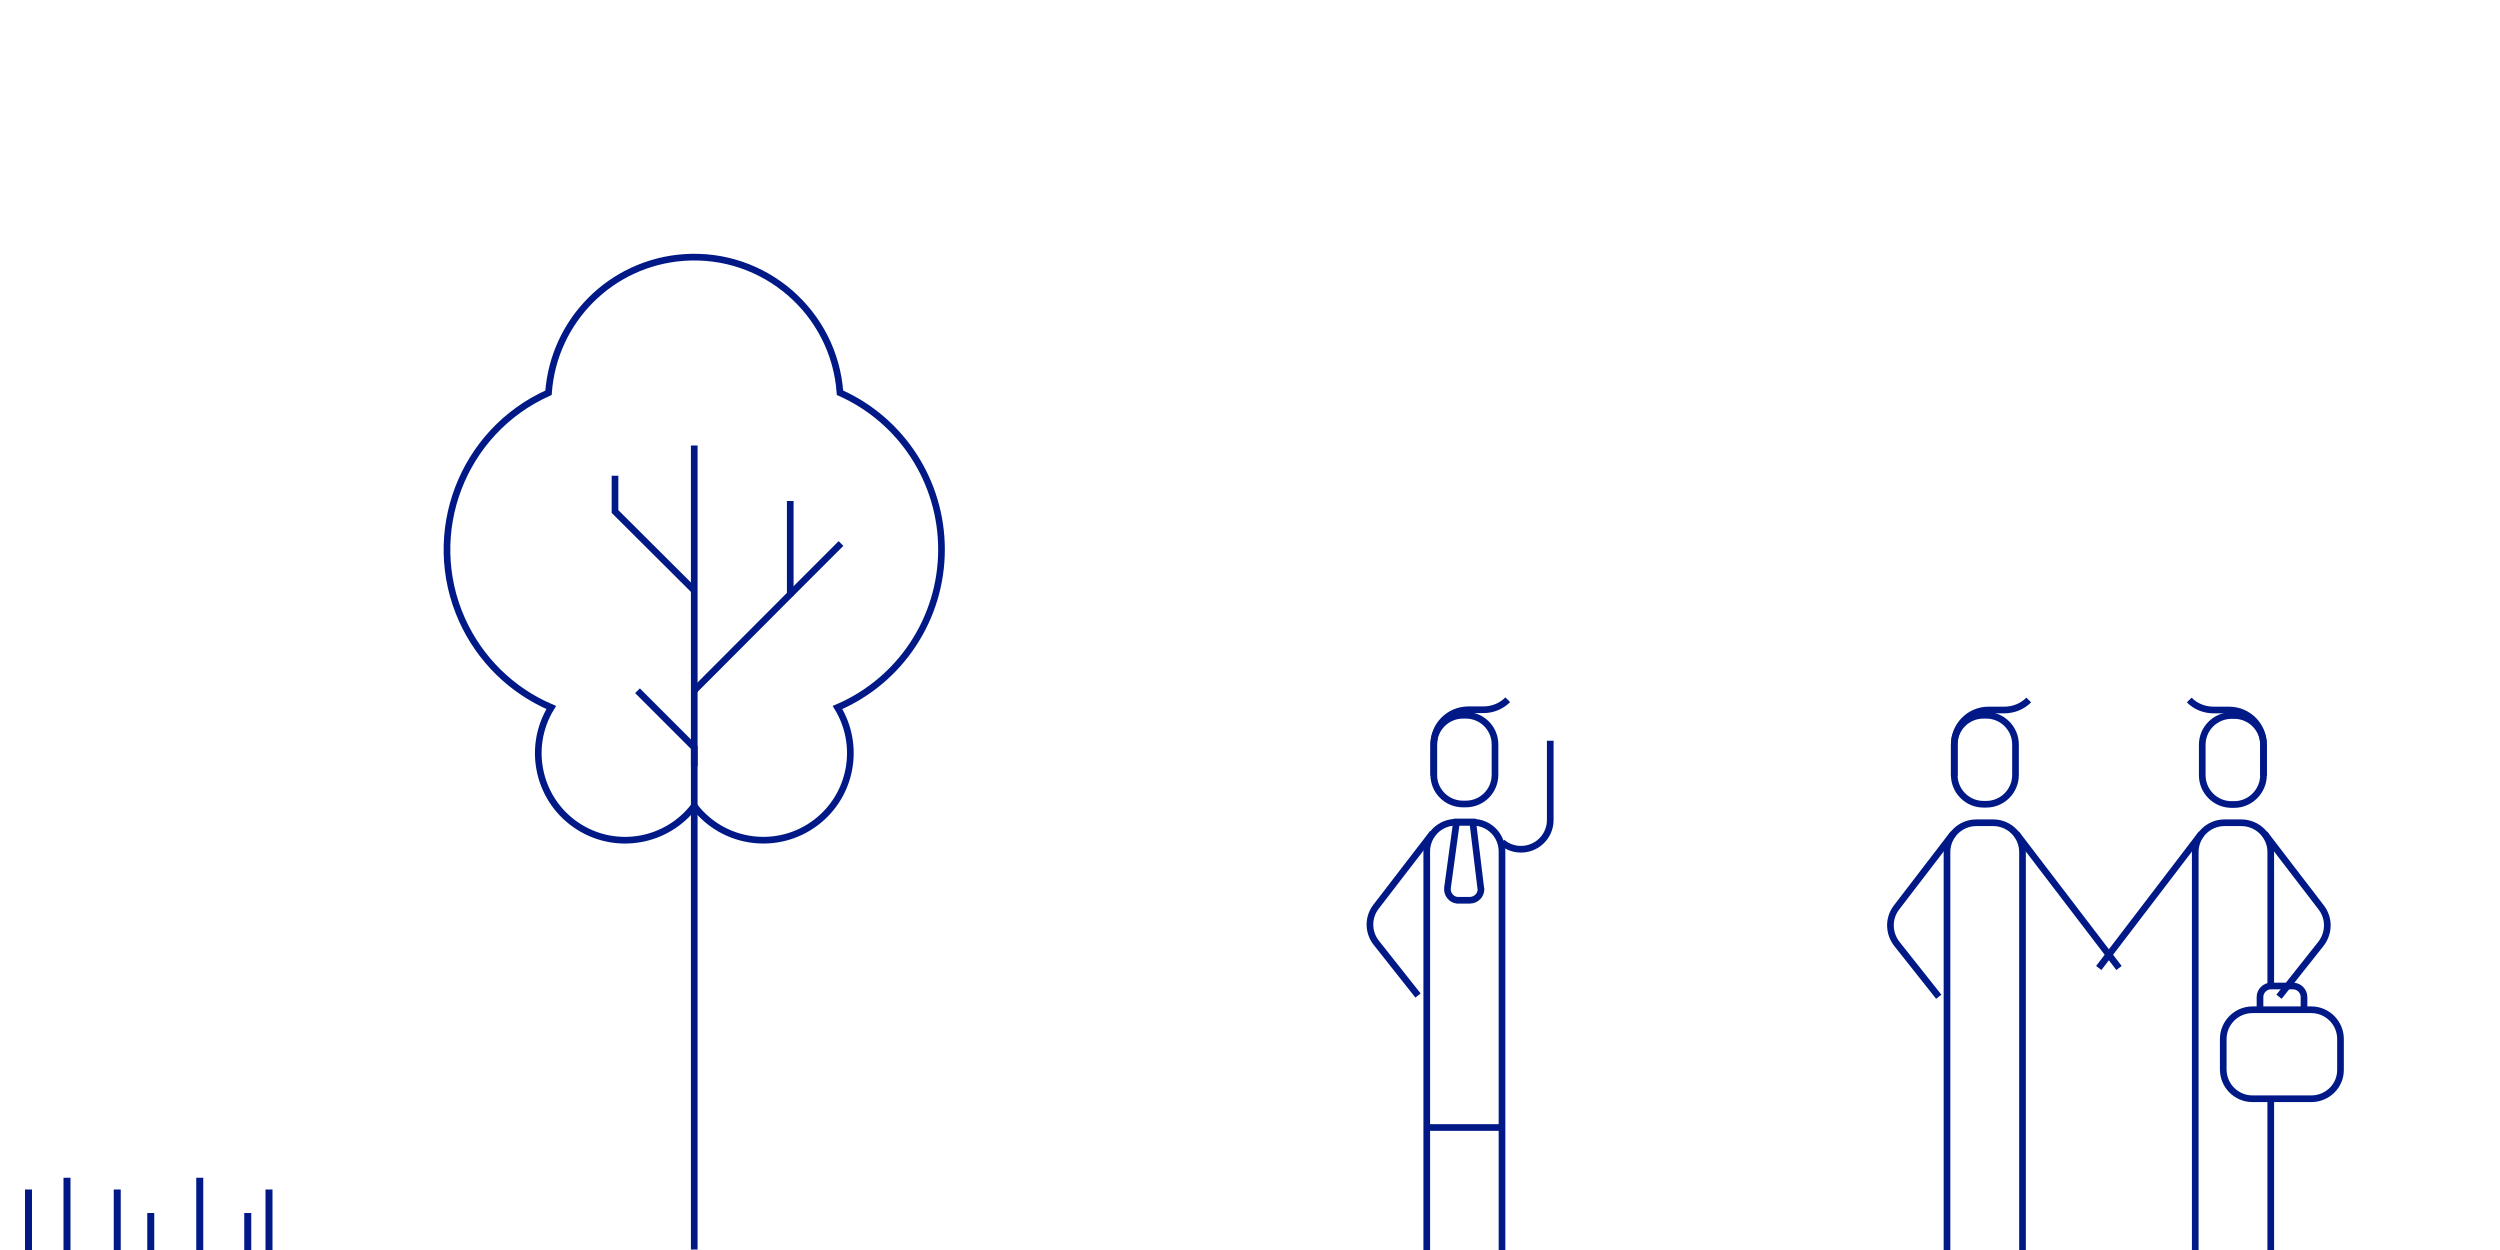 <?xml version="1.0" encoding="utf-8"?>
<!-- Generator: Adobe Illustrator 26.4.1, SVG Export Plug-In . SVG Version: 6.00 Build 0)  -->
<svg version="1.1" id="Laag_1" xmlns="http://www.w3.org/2000/svg" xmlns:xlink="http://www.w3.org/1999/xlink" x="0px" y="0px"
	 viewBox="0 0 1000 500" style="enable-background:new 0 0 1000 500;" xml:space="preserve">
<style type="text/css">
	.st0{fill:#001987;}
	.st1{fill:none;stroke:#001987;stroke-width:2.67;stroke-miterlimit:10;}
</style>
<rect x="10" y="475.8" class="st0" width="2.8" height="24.2"/>
<rect x="45.5" y="475.8" class="st0" width="2.8" height="24.2"/>
<rect x="106.2" y="475.8" class="st0" width="2.8" height="24.2"/>
<rect x="58.9" y="485.2" class="st0" width="2.8" height="14.8"/>
<rect x="97.7" y="485.2" class="st0" width="2.8" height="14.8"/>
<rect x="25.4" y="471.1" class="st0" width="2.8" height="28.9"/>
<rect x="78.5" y="471.1" class="st0" width="2.8" height="28.9"/>
<path class="st1" d="M376.6,219.8c0-27.1-15.9-51.7-40.6-62.7c-2.3-32.2-30.3-56.4-62.5-54.1c-29,2.1-52,25.1-54.1,54.1
	c-34.6,15.5-50.1,56.2-34.6,90.8c7.1,15.8,19.8,28.3,35.7,35.1c-10.1,16.4-5,37.8,11.3,47.9c15.2,9.4,35,5.7,45.9-8.5
	c11.7,15.3,33.5,18.2,48.8,6.5c14.2-10.9,17.8-30.7,8.5-45.9C360.2,272.2,376.6,247.3,376.6,219.8z"/>
<polyline class="st1" points="255,276.3 277.7,299 277.7,499.8 "/>
<polyline class="st1" points="277.7,236.2 246,204.6 246,190.3 "/>
<polyline class="st1" points="277.7,276.2 316.1,237.7 316.1,200.4 "/>
<line class="st1" x1="316.1" y1="237.7" x2="336.4" y2="217.4"/>
<line class="st1" x1="277.7" y1="306.5" x2="277.7" y2="178.2"/>
<path class="st1" d="M573.1,333.2l-22.7,29.5c-3.3,4.3-3.2,10.2,0.1,14.4l16.7,21.1"/>
<line class="st1" x1="570.6" y1="451" x2="600.7" y2="451"/>
<path class="st1" d="M592.3,355.2l-3.2-26.4h-6.5l-3.6,26.3c-0.3,2.4,1.4,4.7,3.8,5c0.2,0,0.4,0,0.6,0h4.5c2.5,0,4.5-2,4.5-4.4
	C592.4,355.6,592.4,355.4,592.3,355.2z"/>
<path class="st1" d="M570.7,500V340.6c0-6.5,5.2-11.7,11.7-11.7l0,0h6.7c6.5,0,11.7,5.2,11.7,11.7c0,0,0,0,0,0V501"/>
<path class="st1" d="M600.8,336.9c4.9,4.2,12.3,3.6,16.5-1.3c1.8-2.1,2.8-4.8,2.8-7.6v-31.7"/>
<path class="st1" d="M585.2,286.1h1.1c6.5,0,11.7,5.2,11.7,11.7v12.1c0,6.5-5.2,11.7-11.7,11.7h-1.1c-6.5,0-11.7-5.2-11.7-11.7
	v-12.1C573.5,291.3,578.8,286.1,585.2,286.1z"/>
<path class="st1" d="M573.5,310.3v-12.6c0-7.6,6.1-13.7,13.7-13.8c0,0,0,0,0,0h6.2c3.6,0,7.1-1.4,9.7-4"/>
<path class="st1" d="M908.3,394.4v-53.6c0-6.5-5.3-11.7-11.8-11.7h-6.7c-6.5,0-11.7,5.3-11.7,11.7V500"/>
<line class="st1" x1="908.3" y1="500" x2="908.3" y2="440.1"/>
<path class="st1" d="M893.7,321.8h-1.1c-6.5,0-11.7-5.3-11.7-11.7v-12.2c0-6.5,5.3-11.7,11.7-11.7h1.1c6.5,0,11.7,5.3,11.7,11.7V310
	C905.4,316.5,900.1,321.8,893.7,321.8z"/>
<path class="st1" d="M924.5,439.5H901c-6.5,0-11.7-5.3-11.7-11.7v-12.2c0-6.5,5.3-11.7,11.7-11.7h23.5c6.5,0,11.7,5.3,11.7,11.7
	v12.2C936.3,434.3,931,439.5,924.5,439.5z"/>
<path class="st1" d="M921.6,403.4v-4.6c0-2.4-2-4.4-4.4-4.4c0,0,0,0,0,0h-8.8c-2.4,0-4.4,2-4.4,4.4c0,0,0,0,0,0v4.6"/>
<path class="st1" d="M905.4,310.4v-12.6c0-7.6-6.1-13.8-13.8-13.8c0,0,0,0,0,0h-6.2c-3.6,0-7.2-1.4-9.7-4"/>
<path class="st1" d="M905.8,333.4l22.7,29.6c3.3,4.3,3.2,10.2-0.1,14.5l-16.8,21.2"/>
<path class="st1" d="M781.3,333.4L758.6,363c-3.3,4.3-3.2,10.2,0.1,14.5l16.8,21.2"/>
<path class="st1" d="M778.8,500V340.8c0-6.5,5.3-11.7,11.7-11.7h6.8c6.5,0,11.7,5.3,11.7,11.7V500"/>
<line class="st1" x1="880.6" y1="333.4" x2="839.5" y2="387.2"/>
<line class="st1" x1="806.5" y1="333.4" x2="847.6" y2="387.2"/>
<path class="st1" d="M793.4,286.1h1.1c6.5,0,11.7,5.3,11.7,11.7V310c0,6.5-5.3,11.7-11.7,11.7h-1.1c-6.5,0-11.7-5.3-11.7-11.7v-12.2
	C781.7,291.3,786.9,286.1,793.4,286.1z"/>
<path class="st1" d="M781.7,310.4v-12.6c0-7.6,6.1-13.8,13.7-13.8c0,0,0,0,0.1,0h6.2c3.7,0,7.2-1.4,9.8-4"/>
</svg>
